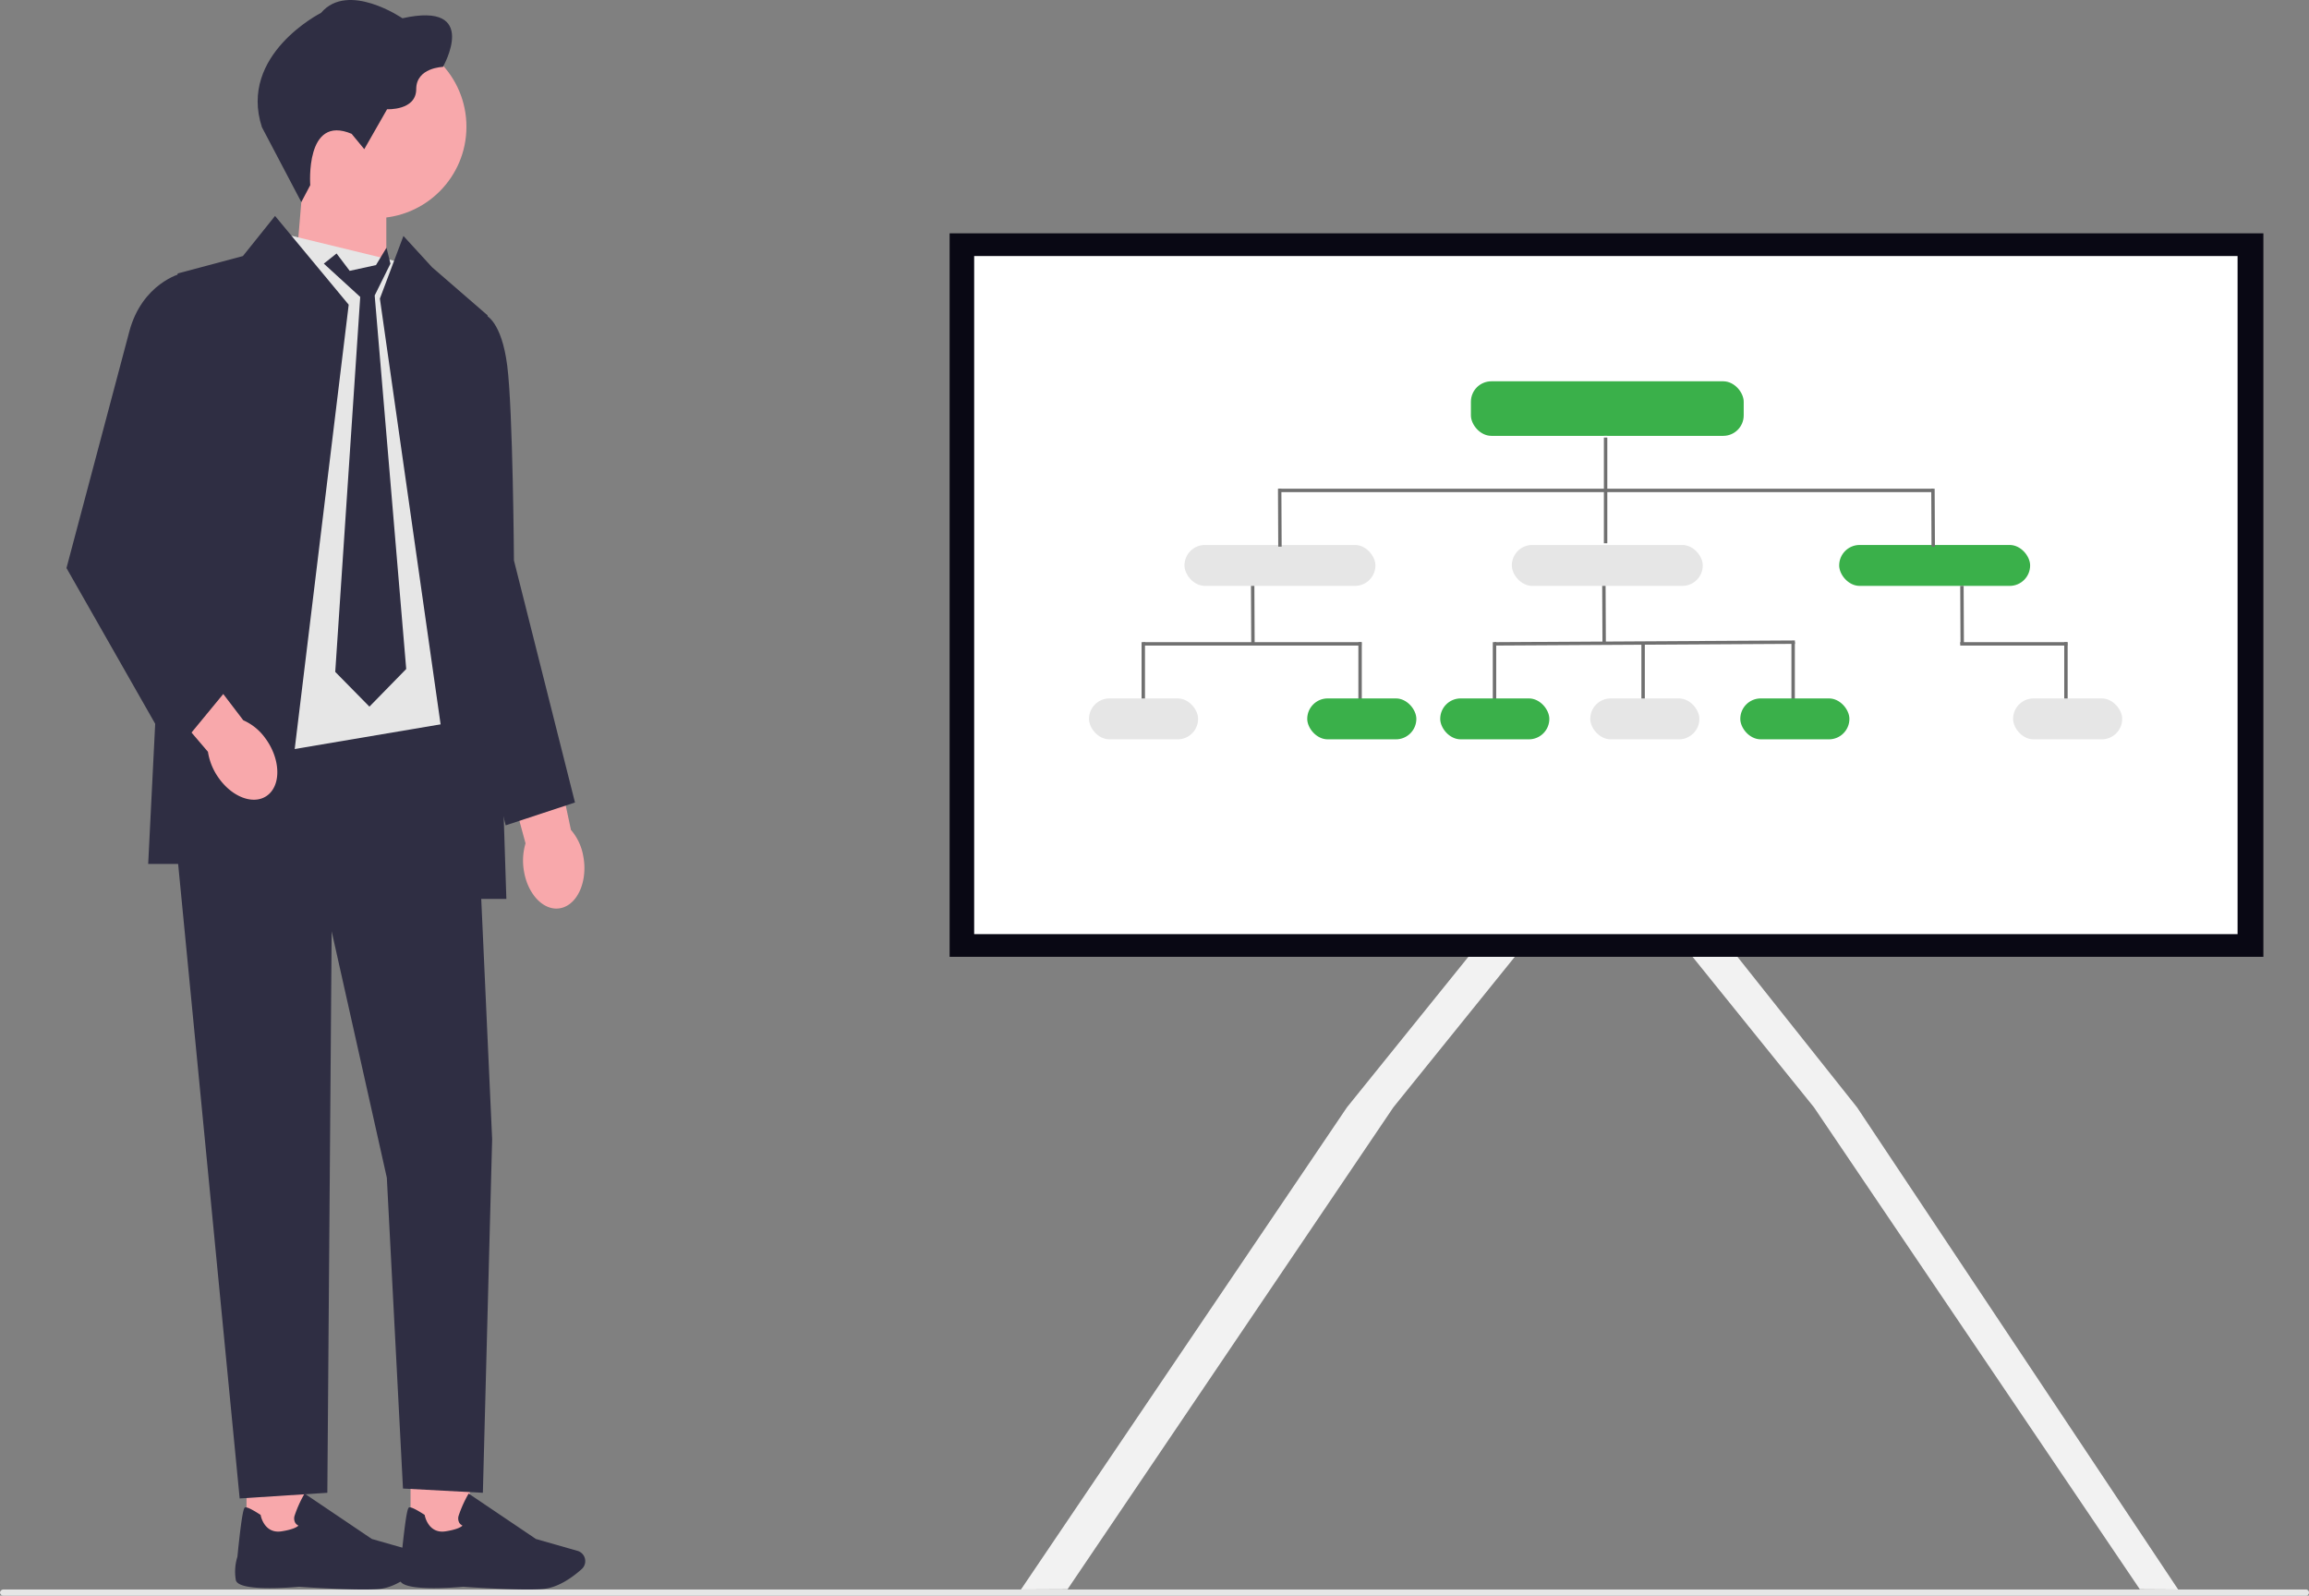 <svg xmlns="http://www.w3.org/2000/svg" width="677.143" height="467.935" viewBox="0 0 677.143 467.935" xmlns:xlink="http://www.w3.org/1999/xlink" role="img" artist="Katerina Limpitsouni" source="https://undraw.co/"><rect x="0" y="0" width="677.143" height="467.935" fill="#808080" stroke="none"/><g transform="translate(-684.638 -283.183)"><path d="M0,624.089a1.012,1.012,0,0,0,1.1.9h674.94a.918.918,0,1,0,0-1.8H1.1A1.017,1.017,0,0,0,0,624.089Z" transform="translate(684.638 126.129)" fill="#e6e6e6"/><path d="M358.106,306.427l-.828,1.032-5.368,6.659-56.31,69.8L200.048,525.256l-13.658.064,95.6-141.4,65.149-80.768,4.766,1.423,5.368,1.6Z" transform="translate(797.659 224.002)" fill="#f2f2f2"/><path d="M581.557,525.32l-11.241-.064L474.757,383.918,419.93,315.949l-6.844-8.49-.836-1.032.836-.25,6.844-2.045,3.29-.982,64.17,80.768Z" transform="translate(741.852 224.002)" fill="#f2f2f2"/><rect width="385.276" height="212.17" transform="translate(963.127 351.607)" fill="#090814"/><rect width="370.511" height="198.859" transform="translate(970.325 358.27)" fill="#fff"/><rect width="80" height="16" rx="6" transform="translate(1116 395)" fill="#3AB04A"/><g transform="translate(1155 411)" fill="#fff" stroke="#707070" stroke-linecap="round" stroke-width="1"><rect width="1" height="32" stroke="none"/><rect x="0.5" y="0.5" height="31" fill="none"/></g><line x2="192" transform="translate(1059.581 427)" fill="none" stroke="#707070" stroke-width="1"/><rect width="56" height="12" rx="6" transform="translate(1032 443)" fill="#e6e6e6"/><rect width="56" height="12" rx="6" transform="translate(1224 443)" fill="#3AB04A"/><rect width="56" height="12" rx="6" transform="translate(1128 443)" fill="#e6e6e6"/><line x2="0.081" y2="17" transform="translate(1251.5 426.5)" fill="none" stroke="#707070" stroke-width="1"/><line x2="0.081" y2="17" transform="translate(1059.919 426.5)" fill="none" stroke="#707070" stroke-width="1"/><line x2="0.081" y2="17" transform="translate(1052 455)" fill="none" stroke="#707070" stroke-width="1"/><line x2="64" transform="translate(1019.918 472)" fill="none" stroke="#707070" stroke-width="1"/><line y2="17" transform="translate(1083.5 471.5)" fill="none" stroke="#707070" stroke-width="1"/><line y2="17" transform="translate(1019.918 471.5)" fill="none" stroke="#707070" stroke-width="1"/><rect width="32" height="12" rx="6" transform="translate(1004 488)" fill="#e6e6e6"/><rect width="32" height="12" rx="6" transform="translate(1068 488)" fill="#3AB04A"/><line x2="0.081" y2="17" transform="translate(1155 455)" fill="none" stroke="#707070" stroke-width="1"/><line y1="0.5" x2="88.1" transform="translate(1122.918 471.5)" fill="none" stroke="#707070" stroke-width="1"/><line y2="17" transform="translate(1166.5 471.5)" fill="none" stroke="#707070" stroke-width="1"/><line y2="17" transform="translate(1122.918 471.5)" fill="none" stroke="#707070" stroke-width="1"/><rect width="32" height="12" rx="6" transform="translate(1107 488)" fill="#3AB04A"/><rect width="32" height="12" rx="6" transform="translate(1151 488)" fill="#e6e6e6"/><line x2="0.081" y2="17" transform="translate(1260 455)" fill="none" stroke="#707070" stroke-width="1"/><line x2="31.418" transform="translate(1259.5 472)" fill="none" stroke="#707070" stroke-width="1"/><line y2="17" transform="translate(1290.5 471.5)" fill="none" stroke="#707070" stroke-width="1"/><rect width="32" height="12" rx="6" transform="translate(1275 488)" fill="#e6e6e6"/><line y2="17" transform="translate(1210.5 471.5)" fill="none" stroke="#707070" stroke-width="1"/><rect width="32" height="12" rx="6" transform="translate(1195 488)" fill="#3AB04A"/><g transform="translate(-908 -88.816)"><path d="M292.829,299.989c1.4,7.032,6.4,11.594,11.171,10.184s7.5-8.26,6.1-15.292a15.847,15.847,0,0,0-3.583-7.522l-6.327-29.689-14.795,4.876L293.2,291.3a17.815,17.815,0,0,0-.357,8.691h0Z" transform="translate(1453.557 328.02)" fill="#f8a8ab"/><rect width="17.365" height="24.638" transform="translate(1730.405 823.216) rotate(180)" fill="#f8a8ab"/><path d="M268.9,555.485c-2.969.265-17.83,1.443-18.576-1.965a14.6,14.6,0,0,1,.464-6.842c1.426-14.214,1.957-14.372,2.281-14.463.506-.149,1.982.556,4.379,2.1l.149.1.033.174c.041.224,1.1,5.44,6.137,4.636,3.45-.547,4.569-1.31,4.926-1.684a2.121,2.121,0,0,1-.912-.763,2.668,2.668,0,0,1-.191-2.222,34.531,34.531,0,0,1,2.67-6l.224-.4,19.737,13.318,12.191,3.483a3.141,3.141,0,0,1,2.032,1.8h0a3.144,3.144,0,0,1-.8,3.549c-2.214,1.99-6.609,5.4-11.229,5.822-1.227.116-2.853.158-4.677.158-7.621,0-18.75-.788-18.833-.8Z" transform="translate(1459.583 281.845)" fill="#2f2e43"/><rect width="17.365" height="24.638" transform="translate(1682.298 823.216) rotate(180)" fill="#f8a8ab"/><path d="M210.888,555.485c-2.969.265-17.83,1.443-18.576-1.965a14.6,14.6,0,0,1,.464-6.842c1.426-14.214,1.957-14.372,2.281-14.463.506-.149,1.982.556,4.379,2.1l.149.1.033.174c.041.224,1.1,5.44,6.137,4.636,3.45-.547,4.569-1.31,4.926-1.684a2.121,2.121,0,0,1-.912-.763,2.668,2.668,0,0,1-.191-2.222,34.533,34.533,0,0,1,2.67-6l.224-.4,19.737,13.318,12.191,3.483a3.141,3.141,0,0,1,2.032,1.8h0a3.144,3.144,0,0,1-.8,3.549c-2.214,1.99-6.609,5.4-11.229,5.822-1.227.116-2.853.158-4.677.158-7.621,0-18.75-.788-18.833-.8Z" transform="translate(1469.486 281.845)" fill="#2f2e43"/><path d="M213.11,94.123l26.927,8.849V64.21H215.606Z" transform="translate(1465.896 361.045)" fill="#f8a8ab"/><circle cx="26.828" cy="26.828" r="26.828" transform="translate(1675.771 382.33)" fill="#f8a8ab"/><path d="M227.646,39.249l3.7,4.486,6.692-11.71s8.542.44,8.542-5.9,7.837-6.518,7.837-6.518S265.5.247,242.531,5.347c0,0-15.931-10.913-23.859-1.584,0,0-24.3,12.232-17.341,33.537l11.552,21.96,2.621-4.967s-1.584-20.865,12.149-15.052Z" transform="translate(1468.12 372.008)" fill="#2f2e43"/><path d="M257.6,254.19H166.98l22.175,228.628,25.708-1.659,1.269-164.648,16.179,72.256,4.735,91.148,23.428,1.244,2.72-103.686Z" transform="translate(1473.771 328.614)" fill="#2f2e43"/><path d="M203.767,83.19l30.684,7.464,26.23,113.356L257.6,225l-76.834,13L166.98,225Z" transform="translate(1473.771 357.805)" fill="#e6e6e6"/><path d="M195.224,76.35l-9.429,11.768-19.126,5.108-8.647,173.156h38.871l19.93-164Z" transform="translate(1478.075 358.973)" fill="#2f2e43"/><path d="M246.737,83.44,239.83,101.8l25.113,176.059h11.98L271.4,106.693,255.129,92.6Z" transform="translate(1464.213 357.762)" fill="#2f2e43"/><path d="M268.068,108.868l10.524,2.164s4.611,1.692,6.286,14.795,1.965,57.105,1.965,57.105l17.9,70.987-20.326,6.7-9.57-38.2L268.06,108.86Z" transform="translate(1456.516 353.423)" fill="#2f2e43"/><path d="M240.49,96.927l-4.623,9.338L245.113,215.8l-10.79,11.038L224.3,216.652l7.327-109.964L220.95,96.927l3.735-2.977,3.855,5.092,7.711-1.692,3.08-5.1Z" transform="translate(1466.652 352.386)" fill="#2f2e43"/><path d="M181.909,266.987c4.271,5.764,10.739,7.746,14.446,4.437s3.251-10.665-1.02-16.437a15.739,15.739,0,0,0-6.46-5.266l-18.41-24.141L159.17,236.311l19.347,22.656a17.852,17.852,0,0,0,3.392,8.011h0Z" transform="translate(1475.104 333.498)" fill="#f8a8ab"/><path d="M174.465,99.345,166.056,96.7s-11.394,2.828-15.168,17.059L132.47,183.087l31.239,54.833L180.4,217.652,164.68,167.314l9.794-67.969Z" transform="translate(1479.662 355.499)" fill="#2f2e43"/></g></g></svg>